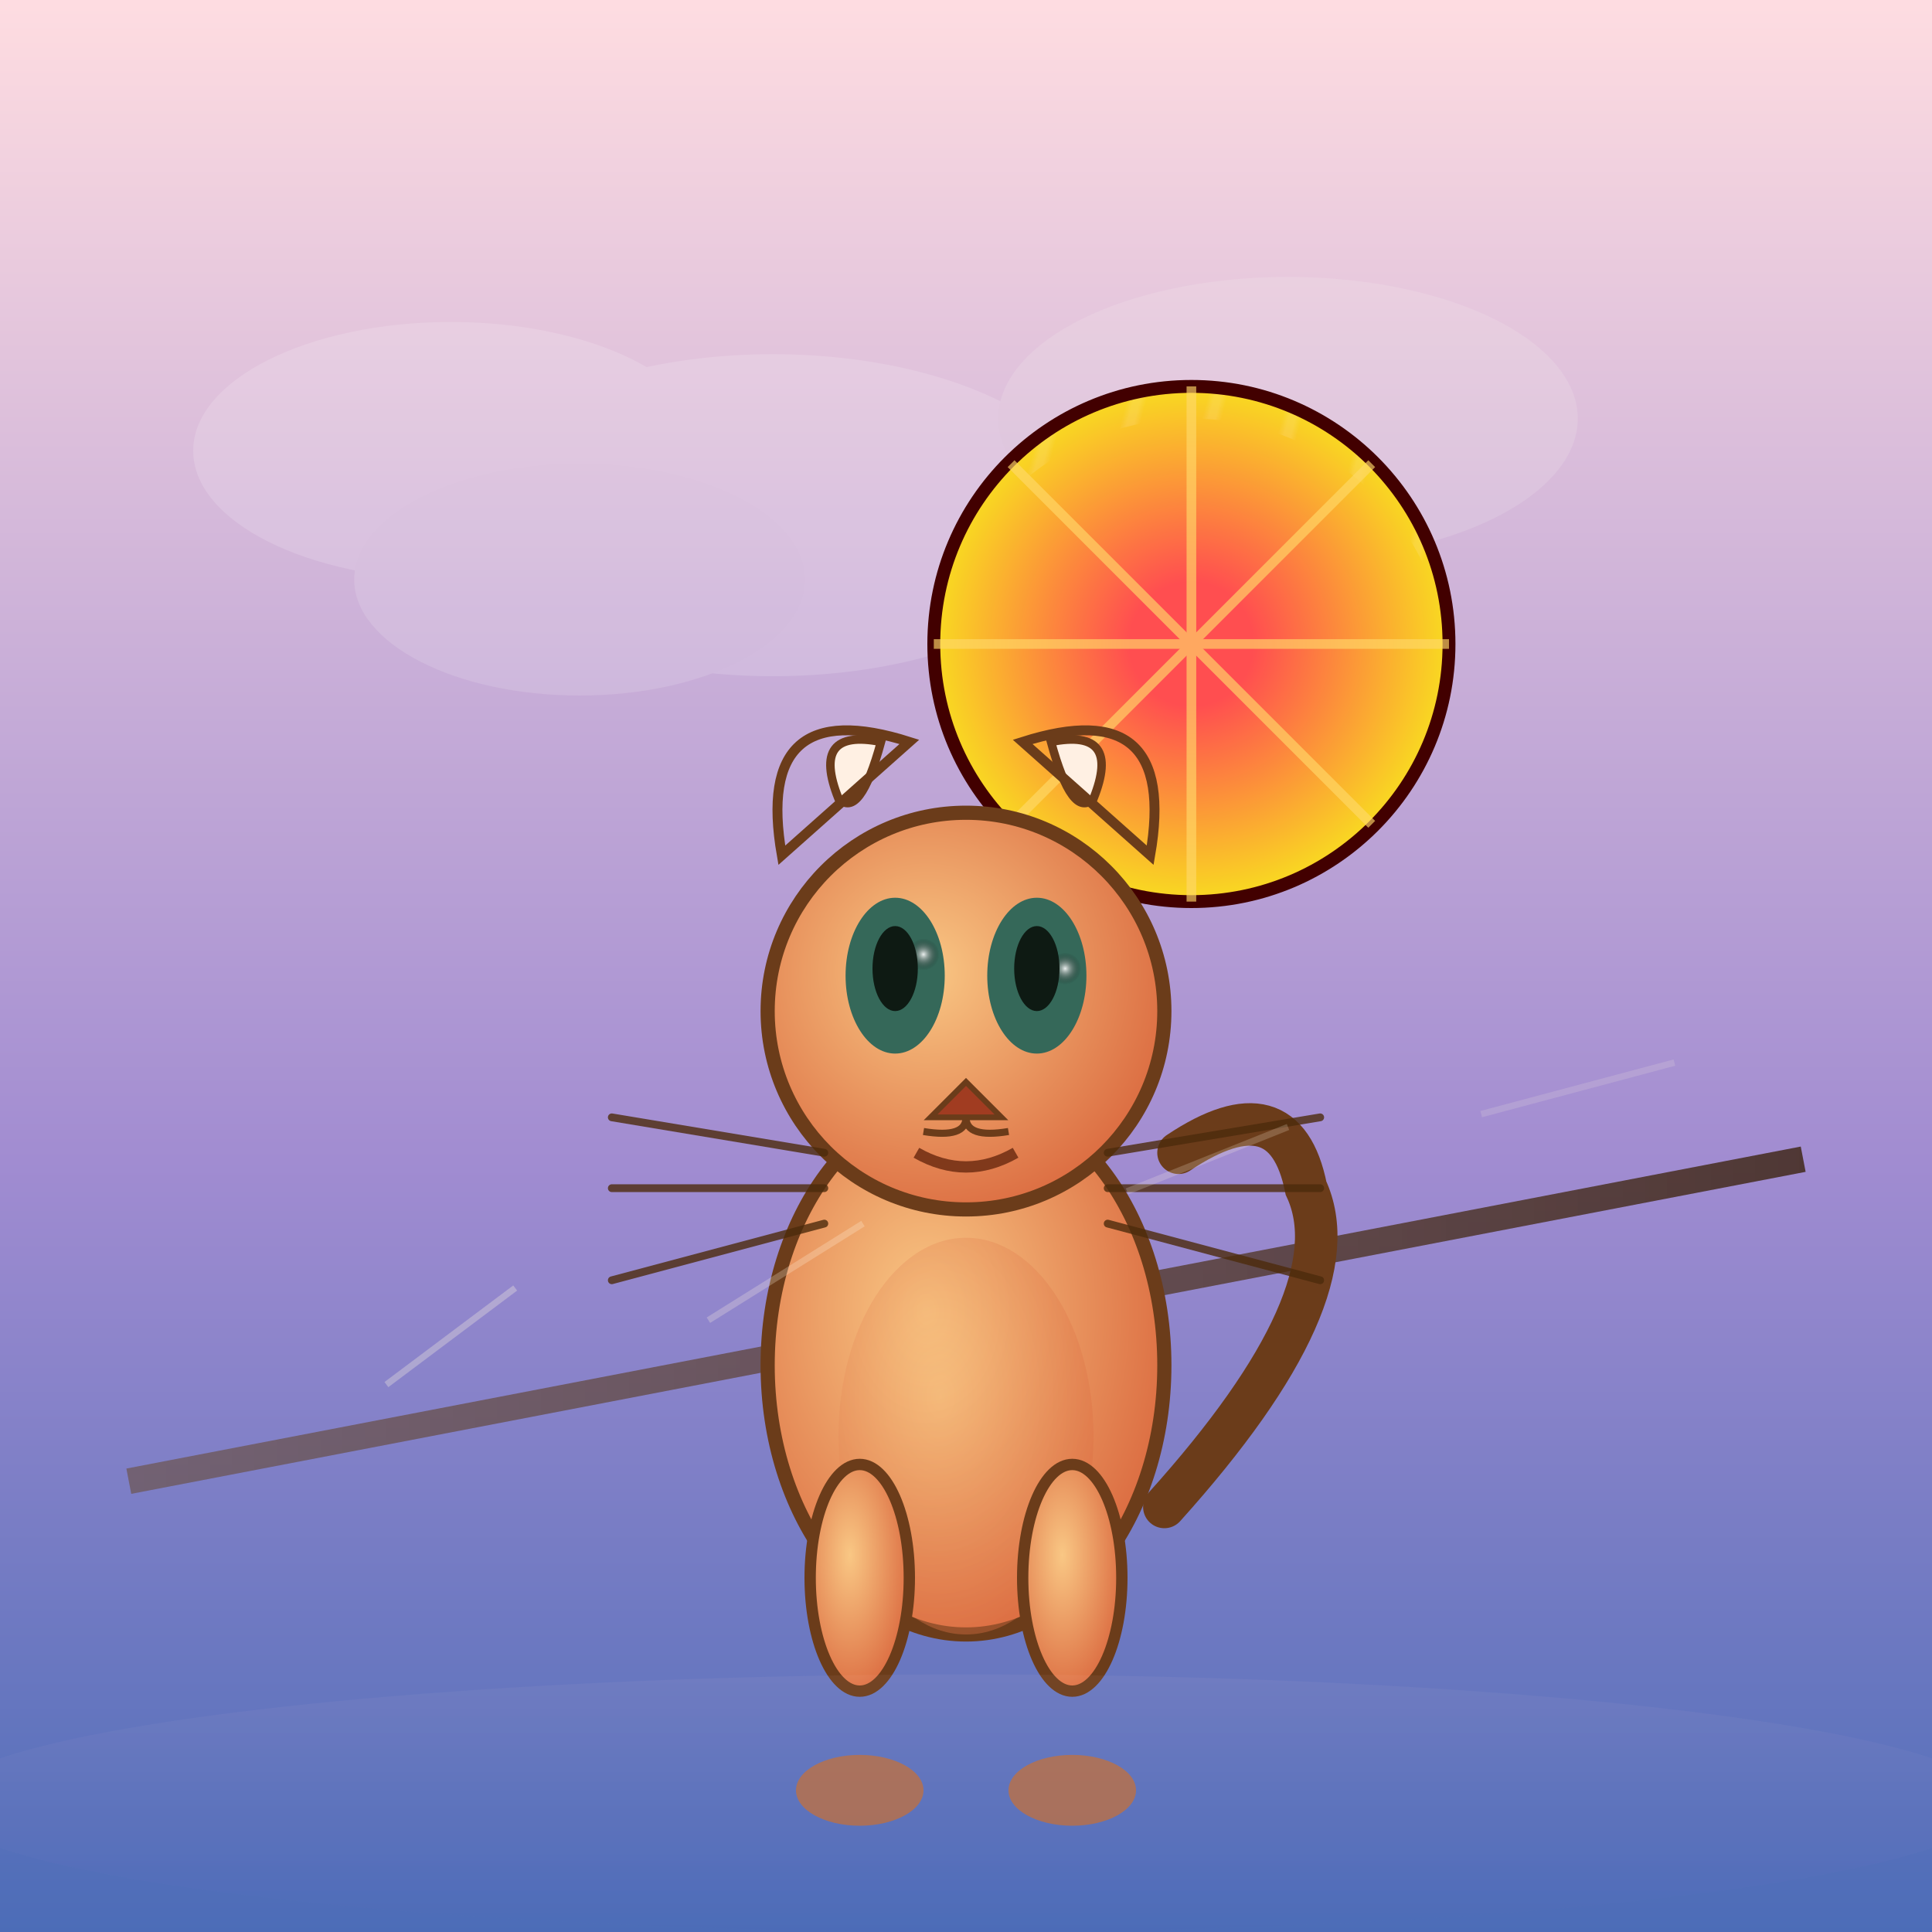 <svg viewBox="0 0 300 300" xmlns="http://www.w3.org/2000/svg" >
  <defs>
    <!-- Gradient for the sky -->
    <linearGradient id="skyGradient" x1="0" y1="0" x2="0" y2="1">
      <stop offset="0%" stop-color="#ffdde1" />
      <stop offset="60%" stop-color="#a18cd1" />
      <stop offset="100%" stop-color="#4b6cb7" />
    </linearGradient>

    <!-- Gradient for the umbrella canopy -->
    <radialGradient id="umbrellaGradient" cx="50%" cy="50%" r="60%">
      <stop offset="20%" stop-color="#ff4e50" />
      <stop offset="80%" stop-color="#f9d423" />
    </radialGradient>

    <!-- Gradient for the cat fur -->
    <radialGradient id="catFurGradient" cx="40%" cy="40%" r="70%">
      <stop offset="0%" stop-color="#f9c784" />
      <stop offset="100%" stop-color="#d9643b" />
    </radialGradient>

    <!-- Gradient for tightrope shadow -->
    <linearGradient id="ropeShadow" x1="0" y1="0" x2="1" y2="0">
      <stop offset="0%" stop-color="#654321" stop-opacity="0.5"/>
      <stop offset="100%" stop-color="#3a220d" stop-opacity="0.8"/>
    </linearGradient>

    <!-- Pattern for umbrella spokes -->
    <pattern id="spokesPattern" patternUnits="userSpaceOnUse" width="12" height="12" patternTransform="rotate(15)">
      <line x1="6" y1="0" x2="6" y2="12" stroke="#fff5e1" stroke-width="0.8" />
    </pattern>

    <!-- Shadow blur -->
    <filter id="shadow" x="-20%" y="-20%" width="140%" height="140%" >
      <feDropShadow dx="2" dy="3" stdDeviation="2" flood-color="#000" flood-opacity="0.3" />
    </filter>

    <!-- Cat eye shine -->
    <radialGradient id="eyeShine" cx="50%" cy="50%" r="50%">
      <stop offset="0%" stop-color="#fff" stop-opacity="0.9" />
      <stop offset="90%" stop-color="#000" stop-opacity="0" />
    </radialGradient>

  </defs>

  <!-- Background sky -->
  <rect width="300" height="300" fill="url(#skyGradient)" />

  <!-- Faint clouds with soft blur -->
  <g filter="url(#shadow)" opacity="0.15">
    <ellipse cx="70" cy="70" rx="40" ry="20" fill="#fff" />
    <ellipse cx="120" cy="80" rx="50" ry="25" fill="#fff" />
    <ellipse cx="90" cy="90" rx="35" ry="18" fill="#f9f6f5" />
    <ellipse cx="200" cy="65" rx="45" ry="22" fill="#f7f5f3" />
  </g>

  <!-- Tightrope -->
  <line x1="20" y1="230" x2="280" y2="180" stroke="url(#ropeShadow)" stroke-width="4" filter="url(#shadow)" />

  <!-- Balancing stick (umbrella handle) -->
  <line x1="170" y1="160" x2="185" y2="100" stroke="#5a3e1b" stroke-width="3" stroke-linecap="round" filter="url(#shadow)" />

  <!-- Umbrella canopy -->
  <g transform="translate(185,100)">
    <circle r="40" fill="url(#umbrellaGradient)" />
    <!-- Umbrella scallops -->
    <path fill="url(#spokesPattern)" opacity="0.35" d="M -40 0 A 40 40 0 0 1 40 0 L 40 5 A 35 35 0 0 0 -40 5 Z" />
    <!-- Black canopy outline -->
    <circle r="40" fill="none" stroke="#420000" stroke-width="2" />

    <!-- Umbrella spokes radiating -->
    <g stroke="#ffd868" stroke-width="1.5" opacity="0.65">
      <line x1="0" y1="0" x2="0" y2="-40"/>
      <line x1="0" y1="0" x2="28" y2="-28"/>
      <line x1="0" y1="0" x2="40" y2="0"/>
      <line x1="0" y1="0" x2="28" y2="28"/>
      <line x1="0" y1="0" x2="0" y2="40"/>
      <line x1="0" y1="0" x2="-28" y2="28"/>
      <line x1="0" y1="0" x2="-40" y2="0"/>
      <line x1="0" y1="0" x2="-28" y2="-28"/>
    </g>
  </g>

  <!-- Cat Group -->
  <g transform="translate(150,190) scale(1.1)" filter="url(#shadow)">
    <!-- Body -->
    <ellipse cx="0" cy="20" rx="28" ry="38" fill="url(#catFurGradient)" stroke="#6b3c1a" stroke-width="2" />
  
    <!-- Belly highlight -->
    <ellipse cx="0" cy="30" rx="18" ry="28" fill="url(#catFurGradient)" opacity="0.4" />
  
    <!-- Tail - curling gracefully behind with spiral shape -->
    <path d="M 28 40 Q 55 10 48 -5 Q 45 -20 30 -10" stroke="#6b3c1a" stroke-width="6" fill="none" stroke-linecap="round" />

    <!-- Legs - front balancing on rope -->
    <ellipse cx="-15" cy="50" rx="7" ry="16" fill="url(#catFurGradient)" stroke="#6b3c1a" stroke-width="1.6" />
    <ellipse cx="15" cy="50" rx="7" ry="16" fill="url(#catFurGradient)" stroke="#6b3c1a" stroke-width="1.6" />

    <!-- Paws on rope -->
    <ellipse cx="-15" cy="80" rx="9" ry="5" fill="#a96f56" />
    <ellipse cx="15" cy="80" rx="9" ry="5" fill="#a96f56" />

    <!-- Head -->
    <circle cx="0" cy="-30" r="28" fill="url(#catFurGradient)" stroke="#6b3c1a" stroke-width="2" />

    <!-- Inner ears -->
    <path d="M -18 -60 Q -22 -70 -12 -68 Q -15 -57 -18 -60 Z" fill="#fff0e3" stroke="#6b3c1a" stroke-width="1.2" />
    <path d="M 18 -60 Q 22 -70 12 -68 Q 15 -57 18 -60 Z" fill="#fff0e3" stroke="#6b3c1a" stroke-width="1.2" />

    <!-- Ears outline -->
    <path d="M -26 -52 Q -30 -75 -8 -68 Z" fill="none" stroke="#6b3c1a" stroke-width="1.4" />
    <path d="M 26 -52 Q 30 -75 8 -68 Z" fill="none" stroke="#6b3c1a" stroke-width="1.4" />

    <!-- Eyes -->
    <ellipse cx="-10" cy="-35" rx="7" ry="11" fill="#356859" />
    <ellipse cx="10" cy="-35" rx="7" ry="11" fill="#356859" />
    <!-- Eye shine -->
    <circle cx="-6" cy="-38" r="2.5" fill="url(#eyeShine)" />
    <circle cx="14" cy="-36" r="2.5" fill="url(#eyeShine)" />
    <!-- Pupils -->
    <ellipse cx="-10" cy="-36" rx="3.2" ry="6" fill="#0e1a13" />
    <ellipse cx="10" cy="-36" rx="3.2" ry="6" fill="#0e1a13" />

    <!-- Nose -->
    <polygon points="0,-20 5,-15 -5,-15" fill="#a13c21" stroke="#6b3c1a" stroke-width="0.8" />
    <path d="M 0 -15 Q 0 -12 6 -13" stroke="#6b3c1a" stroke-width="1" fill="none" />
    <path d="M 0 -15 Q 0 -12 -6 -13" stroke="#6b3c1a" stroke-width="1" fill="none" />

    <!-- Mouth/smile -->
    <path d="M -7 -10 Q 0 -6 7 -10" stroke="#80391b" stroke-width="1.6" fill="none" stroke-linejoin="round" />
  
    <!-- Whiskers -->
    <g stroke="#4c2a0b" stroke-width="1.1" stroke-linecap="round" opacity="0.8">
      <line x1="-20" y1="-10" x2="-50" y2="-15" />
      <line x1="-20" y1="-5" x2="-50" y2="-5" />
      <line x1="-20" y1="0" x2="-50" y2="8" />
      <line x1="20" y1="-10" x2="50" y2="-15" />
      <line x1="20" y1="-5" x2="50" y2="-5" />
      <line x1="20" y1="0" x2="50" y2="8" />
    </g>
  </g>

  <!-- Tightrope highlight tension lines -->
  <line x1="60" y1="215" x2="80" y2="200" stroke="#fff6e1" stroke-width="1" stroke-opacity="0.3" />
  <line x1="110" y1="205" x2="134" y2="190" stroke="#fff6e1" stroke-width="1" stroke-opacity="0.25" />
  <line x1="175" y1="185" x2="200" y2="175" stroke="#fff6e1" stroke-width="1" stroke-opacity="0.2" />
  <line x1="230" y1="173" x2="260" y2="165" stroke="#fff6e1" stroke-width="1" stroke-opacity="0.15" />

  <!-- Ground faint reflection -->
  <ellipse cx="150" cy="280" rx="160" ry="20" fill="url(#skyGradient)" opacity="0.05" />

</svg>